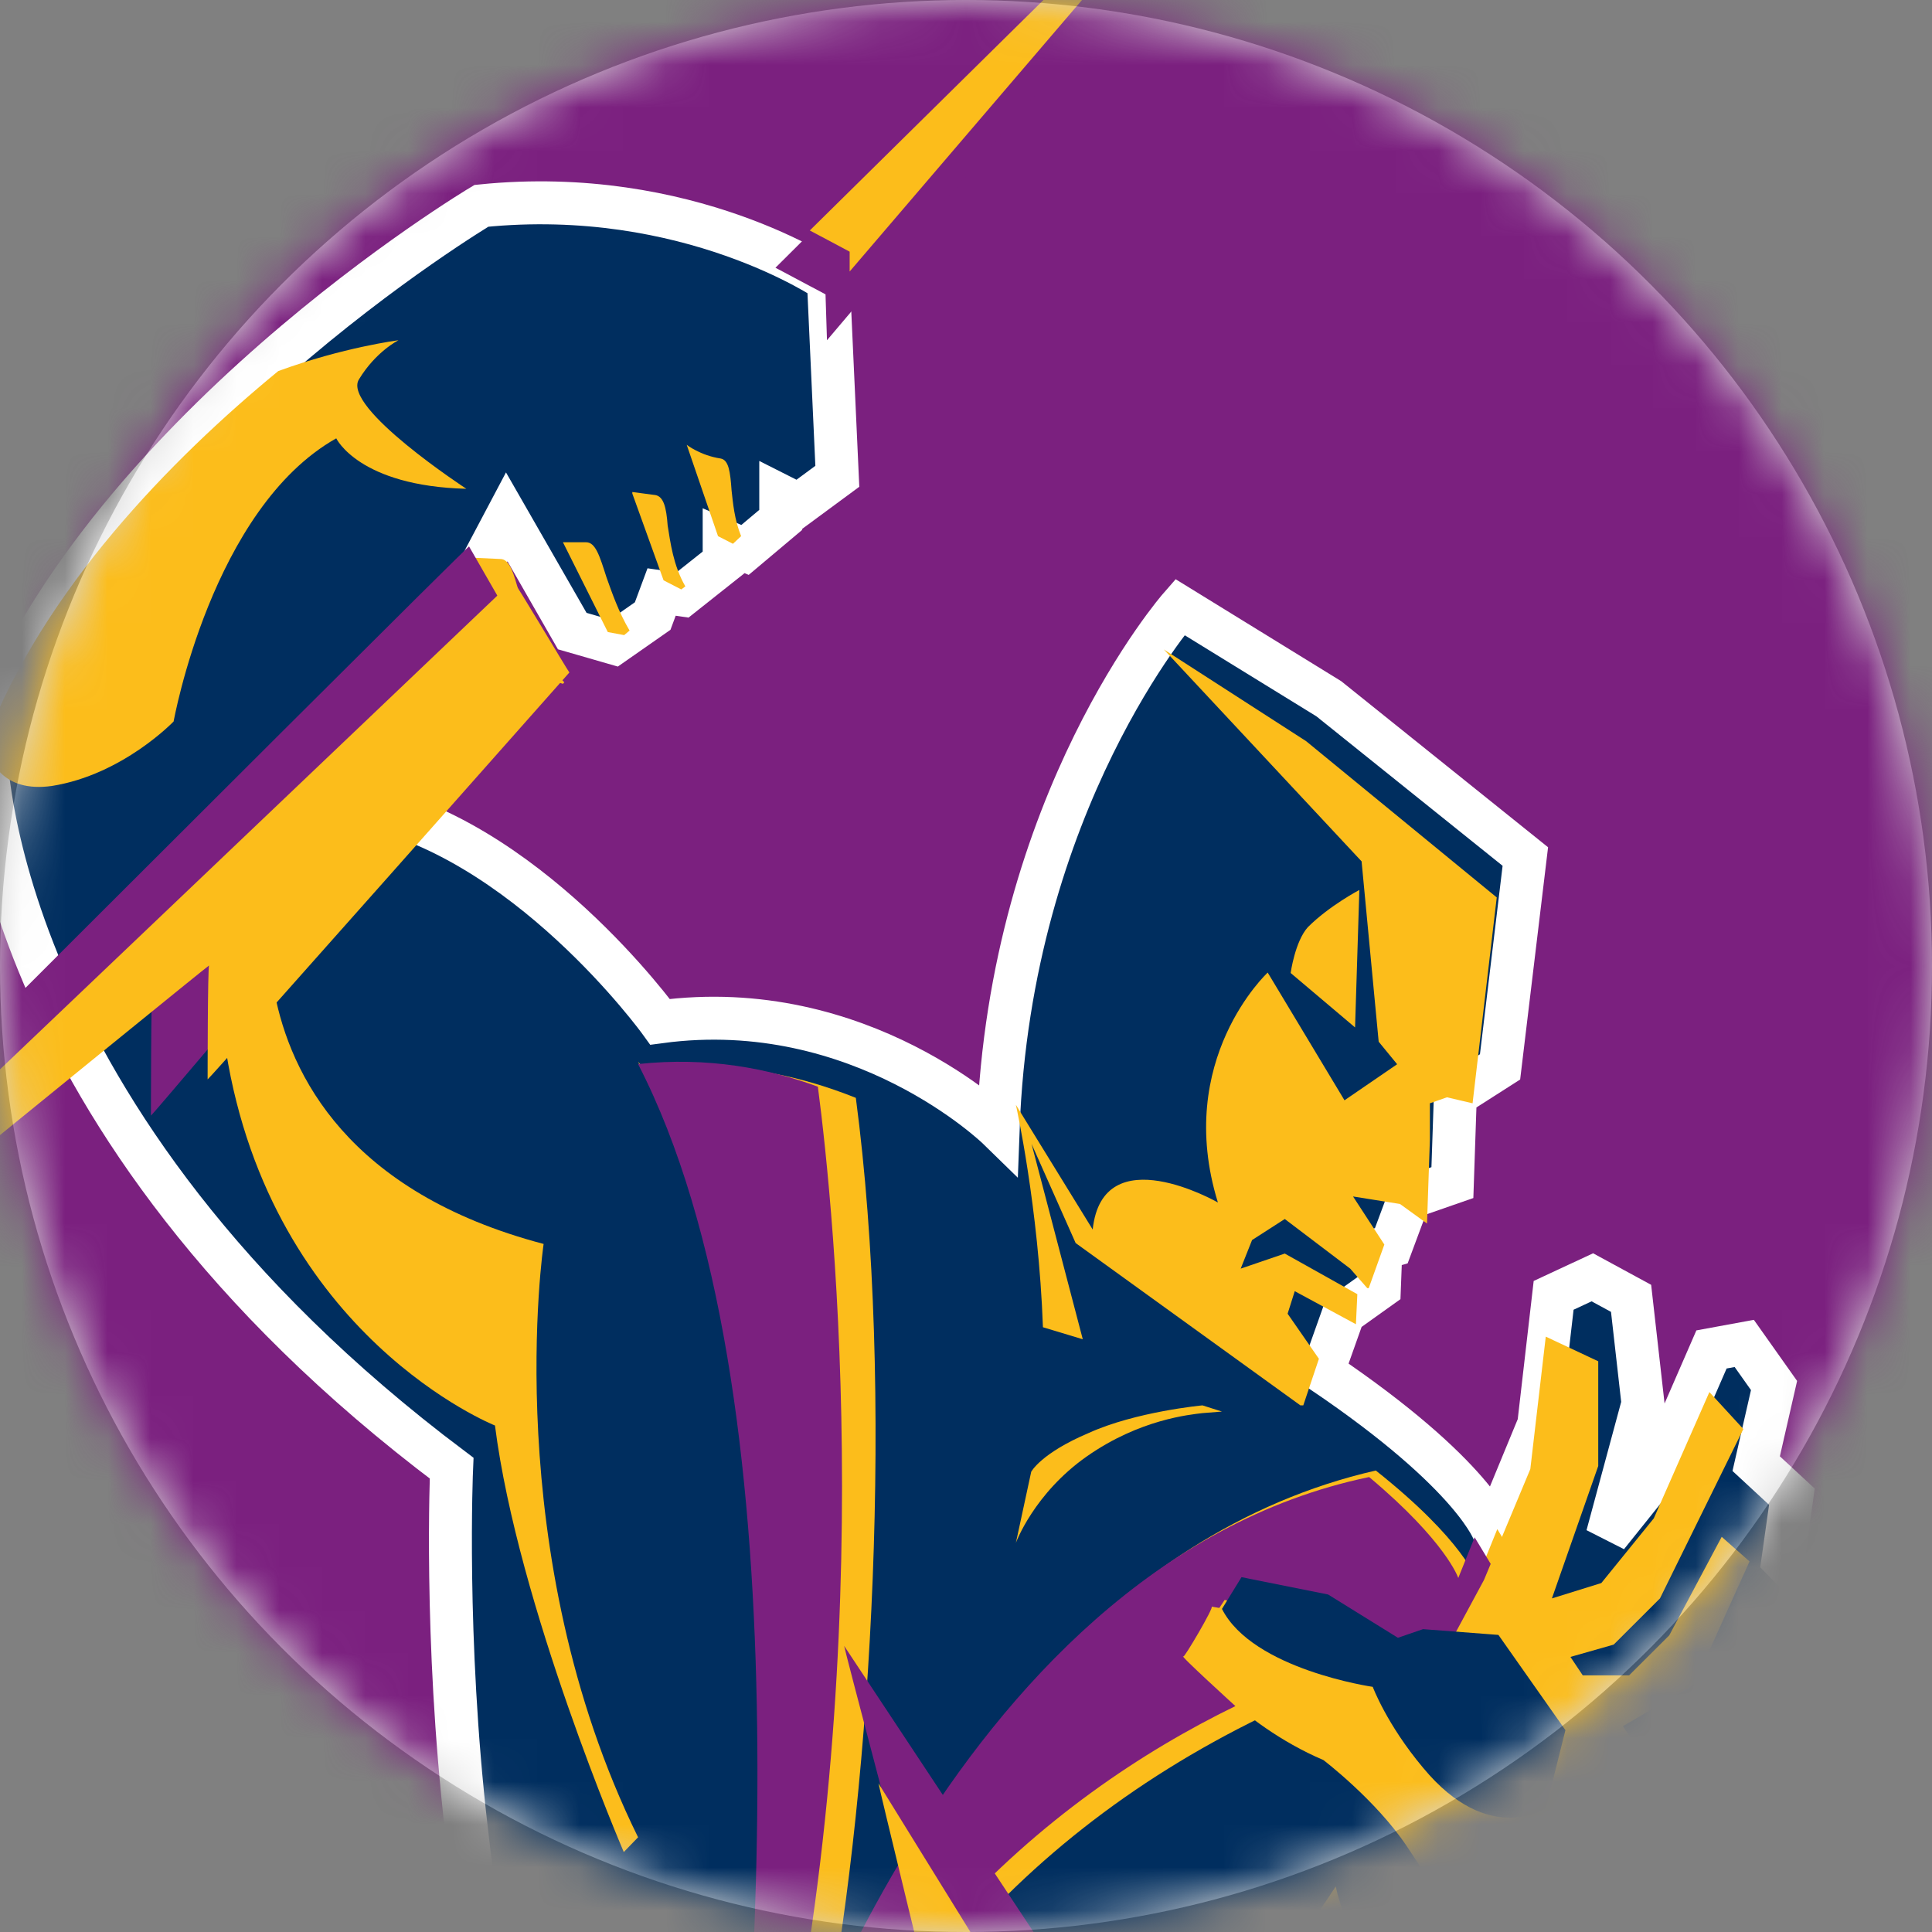 <?xml version="1.0" encoding="UTF-8" standalone="no"?>
<svg width="45px" height="45px" viewBox="0 0 45 45" version="1.1" xmlns="http://www.w3.org/2000/svg" xmlns:xlink="http://www.w3.org/1999/xlink">
    <rect x="0" y="0" width="45" height="45" fill="#808080" stroke="none"/>
    <!-- Generator: Sketch 42 (36781) - http://www.bohemiancoding.com/sketch -->
    <title>Storm</title>
    <desc>Created with Sketch.</desc>
    <defs>
        <circle id="path-1" cx="22.5" cy="22.5" r="22.5"></circle>
        <rect id="path-3" x="20.8" y="9.604" width="64.799" height="64.824"></rect>
    </defs>
    <g id="Page-1" stroke="none" stroke-width="1" fill="none" fill-rule="evenodd">
        <g id="Storm">
            <g>
                <mask id="mask-2" fill="white">
                    <use xlink:href="#path-1"></use>
                </mask>
                <use id="Mask" fill="#D8D8D8" xlink:href="#path-1"></use>
                <g id="Team-/storm-Copy" mask="url(#mask-2)">
                    <g transform="translate(-30.234, -10.547)" id="Team-/storm">
                        <g transform="translate(0.297, 0.065)">
                            <mask id="mask-4" fill="white">
                                <use xlink:href="#path-3"></use>
                            </mask>
                            <use id="Backing" fill="#7B207F" xlink:href="#path-3"></use>
                            <g id="Teams-/-Full-/-Storms">
                                <path d="M40.803,53.114 C40.283,48.633 40.456,44.678 40.456,44.678 C29.6,36.522 29.6,27.877 29.6,27.877 C32.166,20.631 41.15,15.276 41.15,15.276 C45.971,14.786 49.232,17.026 49.232,17.026 L49.44,21.576 L48.538,22.241 L48.122,22.031 L48.122,22.591 L47.29,23.291 L46.804,23.081 L46.804,23.571 L45.833,24.341 L45.347,24.271 L45.139,24.831 L44.237,25.461 L43.266,25.181 L41.74,22.521 L38.202,29.207 C42.156,29.907 45.312,34.282 45.312,34.282 C49.995,33.652 53.186,36.767 53.186,36.767 C53.464,29.137 57.418,24.621 57.418,24.621 L60.887,26.757 L65.465,30.432 L64.876,35.332 L63.835,35.997 L63.766,38.027 L62.76,38.377 L62.343,39.498 L62.101,39.568 L62.066,40.478 L61.233,41.073 L60.748,42.438 C64.321,44.853 64.737,46.183 64.737,46.183 L65.777,43.663 L66.124,40.653 L67.026,40.233 L67.928,40.723 L68.205,43.173 L67.373,46.253 L68.552,44.783 L69.801,41.913 L70.564,41.773 L71.258,42.753 L70.842,44.573 L71.674,45.343 L71.466,46.813 L72.09,47.443 L71.119,50.103 L69.662,52.274 L71.258,54.794 C78.854,58.014 73.131,68.025 73.131,68.025 C72.021,67.815 70.98,67.045 70.98,67.045 C65.257,65.75 60.956,60.044 60.956,60.044 C58.84,61.724 58.563,62.459 58.077,63.684 L43.023,63.719 C42.746,63.019 41.358,58.084 40.803,53.114 Z" id="Shape" stroke="#FFFFFF" fill="#002E5F"></path>
                                <path d="M62.672,49.633 C64.846,48.898 66.399,48.723 66.399,48.723 L64.812,46.098 L64.329,47.288 C64.329,47.288 64.053,46.378 61.982,44.733 C55.703,46.168 51.562,51.943 49.181,57.648 C50.251,51.908 50.769,42.843 49.871,36.053 C48.56,35.528 46.904,35.143 44.937,35.388 C44.937,35.388 44.903,35.318 44.799,35.213 C48.491,42.493 48.146,55.898 47.077,64.824 L47.629,64.824 C49.319,58.418 53.218,53.448 59.326,50.473 C59.395,50.368 59.395,50.368 59.291,50.263 L59.119,50.088 L58.049,49.108 C58.29,48.898 58.566,48.373 58.635,48.093 C59.015,48.093 60.395,48.373 61.12,48.653 C61.603,48.863 61.465,48.793 61.879,49.108 L62.189,49.318 C62.189,49.318 62.672,49.633 62.672,49.633 L62.672,49.633 Z" id="Shape" fill="#FCBD1B"></path>
                                <path d="M70.399,67.225 C67.569,63.904 66.602,59.042 66.602,59.042 C61.766,58.46 61.05,54.42 61.05,54.42 C58.542,58.254 57.038,58.494 57.038,58.494 C55.319,58.973 53.599,58.905 53.599,58.905 C54.53,59.658 56.465,60.48 56.465,60.48 C55.927,61.61 55.713,62.979 55.641,64.314 L58.327,64.314 C58.757,63.287 59.044,62.603 60.441,61.404 C59.975,60.24 59.653,58.528 60.047,56.337 C60.118,58.357 60.727,59.795 61.301,60.719 L61.301,60.719 C61.336,60.754 65.133,65.513 70.399,67.225 L70.399,67.225 Z" id="Shape" fill="#FCBD1B"></path>
                                <path d="M62.277,49.308 C64.007,48.676 65.599,48.465 65.599,48.465 L64.284,46.289 L63.903,47.236 C63.903,47.236 63.626,46.394 61.827,44.885 C51.894,46.956 47.879,60.506 47.879,60.506 C50.475,49.448 49.368,38.706 48.987,35.793 C47.845,35.371 46.426,35.09 44.799,35.266 C48.71,42.848 47.603,57.592 46.772,64.824 L46.98,64.824 C49.125,56.609 54.386,52.327 58.712,50.22 C58.712,50.22 57.362,48.992 57.501,49.062 C57.501,49.132 58.227,47.903 58.158,47.903 C58.746,48.009 60.338,48.29 60.65,48.36 C60.996,48.5 62.277,49.273 62.277,49.308 L62.277,49.308 Z" id="Shape" fill="#7B207F"></path>
                                <path d="M53.956,44.762 L53.599,46.417 C53.599,46.417 54.021,45.266 55.253,44.403 C56.486,43.539 57.653,43.432 57.945,43.396 L58.399,43.36 L57.945,43.216 C57.945,43.216 56.388,43.36 55.286,43.863 C54.183,44.331 53.956,44.762 53.956,44.762 L53.956,44.762 Z" id="Shape" fill="#FCBD1B"></path>
                                <path d="M61.599,31.211 L61.499,34.413 L59.999,33.145 C59.999,33.145 60.099,32.412 60.399,32.078 C60.899,31.578 61.599,31.211 61.599,31.211 L61.599,31.211 Z" id="Shape" fill="#FCBD1B"></path>
                                <path d="M60.359,27.745 L57.045,25.609 L57.045,25.609 L61.651,30.545 L62.049,34.745 L62.479,35.27 L61.253,36.11 L59.464,33.135 C59.464,33.135 57.277,35.165 58.304,38.49 C58.304,38.49 55.62,36.95 55.388,39.12 L53.599,36.215 C53.599,36.215 54.129,38.595 54.229,41.396 L55.157,41.676 L53.964,37.125 L54.991,39.435 L60.226,43.216 L60.293,43.216 L60.657,42.131 L59.928,41.081 L60.094,40.556 L61.519,41.326 L61.552,40.626 L59.862,39.68 L58.835,40.031 L59.1,39.365 L59.862,38.875 L61.386,40.031 L61.784,40.486 L61.817,40.486 L62.181,39.47 L61.452,38.35 L62.546,38.525 L63.175,38.98 L63.242,37.02 L63.242,36.18 L63.639,36.04 L64.236,36.18 L64.799,31.385 L60.359,27.745 L60.359,27.745 Z" id="Shape" fill="#FCBD1B"></path>
                                <path d="M64.502,47.282 L65.581,44.7 L65.941,41.615 L67.163,42.189 L67.163,44.628 L66.084,47.712 L67.235,47.354 L68.457,45.847 L69.752,42.906 L70.543,43.767 L68.601,47.712 L67.523,48.788 L66.516,49.075 L66.803,49.505 L67.882,49.505 L68.817,48.573 L70.039,46.278 L70.687,46.851 L69.392,49.721 L67.738,50.689 L68.17,51.334 L69.608,50.33 L70.758,48.107 L71.406,48.752 L70.183,51.048 L68.17,52.769 L67.666,55.28 L68.17,55.853 C67.882,61.484 73.383,64.64 73.383,64.64 L73.599,68.836 C73.347,69.338 73.167,69.625 73.167,69.625 C72.556,69.518 71.981,69.231 71.549,69.016 C66.588,63.779 65.006,55.782 65.006,55.782 C63.855,55.351 63.424,54.562 62.705,53.486 C61.986,52.41 60.763,51.478 60.763,51.478 C58.75,50.617 57.599,49.039 57.599,49.039 L58.462,47.748 L61.123,48.322 L62.848,49.362 C62.992,49.29 63.352,49.183 63.496,49.147 L64.502,47.282 L64.502,47.282 Z" id="Shape" fill="#FCBD1B"></path>
                                <path d="M62.497,48.629 L60.871,47.621 L58.854,47.217 L58.399,47.957 C59.115,49.369 61.911,49.772 61.911,49.772 C61.911,49.772 62.236,50.647 63.082,51.655 C64.61,53.504 65.944,52.596 65.944,52.596 L66.399,50.781 L64.838,48.562 L63.082,48.428 L62.497,48.629 L62.497,48.629 Z" id="Shape" fill="#002E5F"></path>
                                <polygon id="Shape" fill="#7B207F" points="47.999 16.718 64.799 -7.49400542e-15 49.199 18.407 49.165 17.338"></polygon>
                                <polygon id="Shape" fill="#FCBD1B" points="59.999 4.802 48.799 15.85 49.727 16.344 49.727 16.806"></polygon>
                                <path d="M37.769,20.692 C37.769,20.692 38.296,21.802 40.799,21.867 C40.799,21.867 37.901,19.974 38.296,19.321 C38.691,18.668 39.218,18.407 39.218,18.407 C39.218,18.407 37.934,18.57 36.418,19.125 C33.915,21.182 30.95,24.217 29.6,27.743 C29.665,28.2 29.995,28.951 31.148,28.788 C32.795,28.527 33.981,27.286 33.981,27.286 C33.981,27.286 34.87,22.324 37.769,20.692 L37.769,20.692 Z" id="Shape" fill="#FCBD1B"></path>
                                <path d="M45.203,22.013 L44.665,21.942 L44.665,21.978 L45.393,23.999 L45.805,24.211 L45.9,24.14 C45.615,23.644 45.552,23.112 45.488,22.722 C45.457,22.297 45.393,22.049 45.203,22.013 L45.203,22.013 Z M43.587,23.112 L43.049,23.112 L44.094,25.204 L44.475,25.275 L44.601,25.169 C44.348,24.743 44.189,24.282 44.063,23.928 C43.904,23.431 43.809,23.112 43.587,23.112 L43.587,23.112 Z M46.977,21.907 C46.946,21.481 46.914,21.198 46.724,21.162 C46.249,21.091 45.932,20.843 45.932,20.843 L45.9,20.808 L45.932,20.843 L46.661,22.97 L47.009,23.148 L47.199,22.97 C47.041,22.58 47.009,22.19 46.977,21.907 L46.977,21.907 Z M42.035,24.318 C41.908,23.857 41.813,23.502 41.591,23.502 L40.831,23.467 L40.831,23.467 L40.799,23.502 L42.162,26.126 L43.049,26.41 L43.081,26.374 C42.447,25.736 42.225,24.92 42.035,24.318 L42.035,24.318 Z" id="Shape" fill="#FCBD1B"></path>
                                <path d="M12.8,51.219 L12.8,51.219 C12.835,51.254 33.488,33.552 33.488,33.552 C33.453,33.552 33.453,36.467 33.453,36.467 C33.488,36.467 42.399,25.91 42.399,25.91 C42.399,25.874 40.862,23.209 40.862,23.209 C40.827,23.173 12.8,51.219 12.8,51.219 L12.8,51.219 Z" id="Shape" fill="#7B207F"></path>
                                <path d="M42.599,39.456 C38.033,38.253 36.699,35.503 36.333,33.612 C35.933,34.094 35.533,34.575 35.199,34.953 C36.266,41.622 41.466,43.685 41.466,43.685 C41.999,47.879 44.466,53.62 44.466,53.62 L44.799,53.276 C41.533,46.641 42.599,39.456 42.599,39.456 L42.599,39.456 Z" id="Shape" fill="#FCBD1B"></path>
                                <path d="M41.884,24.009 L19.2,45.617 C19.235,45.651 34.773,32.969 34.808,32.969 C34.773,32.969 34.773,35.623 34.773,35.623 C34.808,35.623 43.199,26.145 43.199,26.145 C43.164,26.111 41.919,24.009 41.884,24.009 L41.884,24.009 L41.884,24.009 Z" id="Shape" fill="#FCBD1B"></path>
                                <path d="M56.698,61.212 C57.936,60.117 59.691,59.295 61.376,59.226 C64.06,59.124 66.812,60.699 68.566,62.65 C73.004,59.945 80.16,63.472 80.401,68.745 C81.639,68.848 82.259,69.053 82.843,69.361 C83.944,69.943 86.869,72.785 84.976,76.654 C83.876,78.914 81.089,77.579 81.089,77.579 C79.782,78.092 75.447,79.873 75.172,80.01 C74.759,80.215 74.174,78.743 74.105,78.572 C73.796,77.853 73.486,77.065 73.486,77.065 L73.486,76.86 L17.616,76.86 C17.479,74.908 18.201,73.401 19.852,72.408 C20.781,71.861 21.71,71.655 22.089,71.587 C21.538,70.217 21.71,68.676 22.983,67.683 C24.462,66.519 27.387,66.485 29.21,66.691 C28.866,65.116 29.313,63.609 31.068,63.061 C33.029,62.445 36.159,63.095 38.12,63.746 C41.251,60.391 50.23,58.507 53.945,61.897 C54.393,60.87 55.803,60.596 56.698,61.212" id="Shape" fill="#7B207F"></path>
                                <path d="M61.889,59.229 C60.289,59.298 58.515,60.02 57.159,61.223 C56.706,60.914 56.08,60.81 55.524,60.948 C55.002,61.085 54.585,61.429 54.376,61.842 C50.515,58.301 41.471,60.467 38.375,63.698 C36.184,62.976 33.123,62.426 31.245,63.011 C29.645,63.492 28.949,64.867 29.366,66.69 C28.323,66.552 24.81,66.311 23.071,67.652 C21.888,68.58 21.575,70.059 22.166,71.572 C21.714,71.64 20.81,71.847 19.905,72.397 C18.236,73.359 17.505,74.838 17.609,76.866 L74.098,76.866 L74.098,77.038 L74.724,78.551 L74.759,78.62 C74.898,78.929 75.281,79.857 75.663,79.995 L75.837,79.995 C76.046,79.892 78.029,79.067 81.82,77.554 C81.855,77.554 83.281,78.241 84.498,77.794 C85.055,77.588 85.507,77.21 85.785,76.626 C87.629,72.809 84.846,69.921 83.594,69.302 C83.003,68.993 82.377,68.821 81.124,68.684 C81.02,66.277 79.42,64.042 76.881,62.701 C74.237,61.326 71.281,61.257 69.124,62.564 C67.594,60.914 64.846,59.091 61.889,59.229 L61.889,59.229 Z M57.193,61.257 C58.55,60.054 60.289,59.332 61.889,59.263 C64.846,59.16 67.594,60.948 69.159,62.667 C71.315,61.395 74.272,61.429 76.881,62.805 C79.42,64.145 81.02,66.38 81.124,68.787 C82.411,68.924 83.003,69.096 83.594,69.406 C84.812,70.024 87.594,72.912 85.751,76.694 C85.472,77.279 85.055,77.657 84.498,77.863 C83.281,78.276 81.855,77.623 81.855,77.588 L81.855,77.588 L81.82,77.588 C80.429,78.138 76.15,79.857 75.837,80.029 L75.663,80.029 C75.42,79.926 75.142,79.479 74.794,78.654 L74.759,78.585 L74.133,77.072 L74.133,76.901 L17.644,76.901 C17.54,74.906 18.27,73.428 19.94,72.465 C20.844,71.95 21.749,71.709 22.201,71.64 C21.61,70.093 21.957,68.649 23.105,67.721 C24.81,66.38 28.358,66.621 29.401,66.724 C29.019,64.902 29.714,63.561 31.279,63.08 C33.158,62.495 36.184,63.045 38.41,63.767 C41.471,60.535 50.515,58.369 54.376,61.911 C54.585,61.464 55.002,61.154 55.524,61.017 C56.115,60.845 56.706,60.948 57.193,61.257 L57.193,61.257 L57.193,61.257 Z" id="Shape" fill="#7B207F"></path>
                                <path d="M76.098,80.83 C76.723,80.547 82.798,78.035 82.798,78.035 C82.798,78.035 84.742,79.839 85.818,77.54 C87.588,73.791 84.846,70.996 83.77,70.43 C82.902,69.97 82.104,69.9 81.132,69.829 C81.132,69.829 81.132,69.405 81.062,68.945 C80.333,64.665 75.334,61.729 71.273,62.79 C70.613,62.967 69.954,63.25 69.398,63.639 C69.398,63.639 69.121,63.285 68.774,62.967 C65.615,59.854 61.553,58.829 57.943,61.764 C57.735,61.941 57.492,62.153 57.492,62.153 C57.492,62.153 57.353,62.047 57.318,61.977 C56.659,61.517 55.652,61.623 55.166,62.26 C54.958,62.507 54.958,62.684 54.923,63.002 C54.923,63.002 54.611,62.613 54.368,62.401 C51.035,59.642 44.509,60.88 41.142,62.861 C40.378,63.285 39.475,63.957 38.885,64.629 C38.885,64.629 37.67,64.205 36.247,63.922 C33.748,63.427 29.443,63.108 30.068,66.999 C30.103,67.282 30.242,67.671 30.242,67.671 C30.242,67.671 28.888,67.495 27.569,67.53 C25.416,67.601 22.501,68.202 22.674,71.032 C22.709,71.598 22.848,72.093 23.091,72.588 C23.091,72.588 22.57,72.659 22.153,72.765 C19.966,73.366 18.3,74.887 18.404,77.469 L74.779,77.469 L74.779,77.929 C74.987,78.566 75.682,80.405 76.098,80.83 L76.098,80.83 L76.098,80.83 Z" id="Shape" fill="#FFFFFF"></path>
                                <path d="M20.252,76.941 C19.94,76.311 19.905,75.611 20.217,74.981 C21.294,72.74 22.613,72.705 23.724,72.32 C23.724,72.32 22.439,69.519 24.661,68.154 C26.189,67.209 29.556,67.699 29.556,67.699 C29.556,67.699 28.966,68.154 28.758,69.064 C28.758,69.064 29.174,67.804 32.334,67.839 C32.334,67.839 31.257,67.419 30.528,67.454 C30.528,67.454 29.695,65.598 31.257,64.548 C32.82,63.498 36.5,64.268 37.888,65.038 C37.888,65.038 36.43,65.878 36.743,67.629 C36.743,67.629 37.333,65.248 41.013,65.423 C44.068,65.598 44.797,67.068 44.797,67.068 C44.797,67.068 45.283,66.578 46.255,66.578 C47.227,66.578 47.748,67.349 47.748,67.349 C47.748,67.349 47.262,66.123 46.324,66.123 C45.422,66.123 45.318,66.403 45.318,66.403 C45.318,66.403 43.964,63.918 40.7,63.988 C40.249,63.988 39.346,64.303 39.346,64.303 C39.346,64.303 41.846,61.887 45.665,61.187 C48.164,60.732 53.268,60.592 54.483,63.358 C54.483,63.358 54.899,61.117 57.017,62.097 C57.017,62.097 57.642,62.272 57.33,62.097 C57.33,62.097 58.822,59.857 62.468,60.032 C65.557,60.172 67.328,63.007 67.328,63.007 C67.328,63.007 66.356,62.902 65.106,63.288 C65.106,63.288 67.779,63.112 69.133,64.268 C70.487,65.423 70.938,67.454 70.938,67.454 C70.938,67.454 71.181,64.933 69.237,63.533 C69.237,63.533 71.216,62.062 73.82,62.762 C78.993,64.093 78.854,68.504 78.854,68.504 C78.854,68.504 78.333,67.384 76.146,65.983 C76.146,65.983 79.548,69.029 78.958,73.125 C78.958,73.125 79.652,71.48 79.514,69.799 C79.514,69.799 82.187,69.589 83.298,71.34 C83.575,71.795 84.061,72.845 83.992,74.07 C83.923,75.156 83.367,76.451 82.256,77.431 C81.978,77.676 81.666,77.886 81.353,78.061 L81.631,77.466 C81.631,77.466 79.722,78.236 77.986,78.937 C77.292,78.972 76.806,78.972 76.806,78.972 C76.806,78.972 76.736,79.182 76.528,79.532 C75.903,79.777 75.452,79.987 75.347,80.022 C75,80.197 73.889,77.186 73.889,77.186 L73.889,76.941 L20.252,76.941 L20.252,76.941 Z" id="Shape" fill="#002E5F"></path>
                                <path d="M20.252,76.941 C19.94,76.311 19.905,75.611 20.217,74.981 C21.294,72.74 22.613,72.705 23.724,72.32 C23.724,72.32 22.439,69.519 24.661,68.154 C26.189,67.209 29.556,67.699 29.556,67.699 C29.556,67.699 28.966,68.154 28.758,69.064 C28.758,69.064 29.174,67.804 32.334,67.839 C32.334,67.839 31.257,67.419 30.528,67.454 C30.528,67.454 29.695,65.598 31.257,64.548 C32.82,63.498 36.5,64.268 37.888,65.038 C37.888,65.038 36.43,65.878 36.743,67.629 C36.743,67.629 37.333,65.248 41.013,65.423 C44.068,65.598 44.797,67.068 44.797,67.068 C44.797,67.068 45.283,66.578 46.255,66.578 C47.227,66.578 47.748,67.349 47.748,67.349 C47.748,67.349 47.262,66.123 46.324,66.123 C45.422,66.123 45.318,66.403 45.318,66.403 C45.318,66.403 43.964,63.918 40.7,63.988 C40.249,63.988 39.346,64.303 39.346,64.303 C39.346,64.303 41.846,61.887 45.665,61.187 C48.164,60.732 53.268,60.592 54.483,63.358 C54.483,63.358 54.899,61.117 57.017,62.097 C57.017,62.097 57.642,62.272 57.33,62.097 C57.33,62.097 58.822,59.857 62.468,60.032 C65.557,60.172 67.328,63.007 67.328,63.007 C67.328,63.007 66.356,62.902 65.106,63.288 C65.106,63.288 67.779,63.112 69.133,64.268 C70.487,65.423 70.938,67.454 70.938,67.454 C70.938,67.454 71.181,64.933 69.237,63.533 C69.237,63.533 71.216,62.062 73.82,62.762 C78.993,64.093 78.854,68.504 78.854,68.504 C78.854,68.504 78.333,67.384 76.146,65.983 C76.146,65.983 79.548,69.029 78.958,73.125 C78.958,73.125 79.652,71.48 79.514,69.799 C79.514,69.799 82.187,69.589 83.298,71.34 C83.575,71.795 84.061,72.845 83.992,74.07 C83.923,75.156 83.367,76.451 82.256,77.431 C81.978,77.676 81.666,77.886 81.353,78.061 L81.631,77.466 C81.631,77.466 79.722,78.236 77.986,78.937 C77.292,78.972 76.806,78.972 76.806,78.972 C76.806,78.972 76.736,79.182 76.528,79.532 C75.903,79.777 75.452,79.987 75.347,80.022 C75,80.197 73.889,77.186 73.889,77.186 L73.889,76.941 L20.252,76.941 L20.252,76.941 Z" id="Shape"></path>
                                <path d="M49.599,48.818 C49.599,48.923 54.975,69.181 54.975,69.181 C54.975,69.146 50.66,69.146 50.66,69.146 C50.66,69.181 66.364,94.434 66.364,94.434 L66.399,94.434 L61.377,72.01 L64.984,72.045 C64.949,72.01 49.599,48.818 49.599,48.818 L49.599,48.818 Z" id="Shape" fill="#7B207F"></path>
                                <path d="M50.399,52.019 C50.399,52.124 54.834,70.241 54.834,70.241 C54.834,70.206 50.958,70.206 50.958,70.206 L50.925,70.206 L63.999,92.834 C64.032,92.834 59.761,72.269 59.761,72.269 L62.915,72.304 C62.948,72.304 50.399,52.019 50.399,52.019 L50.399,52.019 L50.399,52.019 Z" id="Shape" fill="#FCBD1B"></path>
                                <polygon id="Shape" fill="#FFFFFF" points="27.304 71.558 27.304 71.558 26.573 73.627 27.2 73.627 28.73 71.558 28.765 71.558 27.617 73.627 28.278 73.627 29.6 71.226 28.556 71.226 27.339 72.925 27.304 72.925 27.965 71.226 26.921 71.226 25.6 73.627 26.156 73.627"></polygon>
                                <polygon id="Shape" fill="#FFFFFF" points="30.074 73.627 30.222 73.258 29.57 73.258 29.955 72.482 30.577 72.482 30.755 72.112 30.133 72.112 30.37 71.595 31.022 71.595 31.2 71.226 29.925 71.226 28.8 73.627"></polygon>
                                <polygon id="Shape" fill="#FFFFFF" points="32.366 73.627 32.528 73.258 31.905 73.258 32.799 71.226 32.23 71.226 31.2 73.627"></polygon>
                                <path d="M35.01,72.588 C35.353,72.588 35.43,72.588 35.201,72.91 C35.048,73.161 34.934,73.34 34.553,73.304 L35.01,72.588 L35.01,72.588 Z M33.599,73.627 L34.4,73.627 C35.239,73.627 35.582,73.591 36.002,72.946 C36.192,72.659 36.307,72.373 35.811,72.373 L35.811,72.337 C36.268,72.301 36.535,72.086 36.688,71.799 C37.031,71.226 36.535,71.226 35.849,71.226 L35.048,71.226 L33.599,73.627 L33.599,73.627 Z M35.62,71.62 C36.002,71.62 36.002,71.692 35.849,71.943 C35.62,72.301 35.506,72.229 35.239,72.265 L35.62,71.62 L35.62,71.62 Z" id="Shape" fill="#FFFFFF"></path>
                                <path d="M38.142,71.756 C38.205,71.65 38.268,71.579 38.395,71.579 C38.521,71.579 38.521,71.685 38.458,71.756 L37.794,73.062 C37.762,73.168 37.667,73.238 37.541,73.238 C37.414,73.238 37.414,73.133 37.477,73.062 L38.142,71.756 L38.142,71.756 Z M39.091,71.897 C39.376,71.367 39.059,71.226 38.616,71.226 C38.173,71.226 37.73,71.367 37.446,71.897 L36.908,72.956 C36.623,73.486 36.94,73.627 37.383,73.627 C37.794,73.627 38.268,73.486 38.553,72.956 L39.091,71.897 L39.091,71.897 Z" id="Shape" fill="#FFFFFF"></path>
                                <path d="M41.599,71.226 L41.013,71.226 L40.222,72.936 C40.134,73.118 40.075,73.263 39.899,73.263 C39.752,73.263 39.811,73.118 39.899,72.936 L40.691,71.226 L40.104,71.226 L39.342,72.863 C39.195,73.154 38.99,73.627 39.723,73.627 C40.28,73.627 40.573,73.409 40.837,72.899 L41.599,71.226 L41.599,71.226 Z" id="Shape" fill="#FFFFFF"></path>
                                <path d="M42.202,73.59 L42.69,72.499 L42.776,72.499 C42.891,72.499 42.948,72.572 42.862,72.754 L42.632,73.263 C42.575,73.372 42.546,73.481 42.575,73.59 L43.178,73.59 C43.149,73.481 43.206,73.336 43.235,73.263 L43.464,72.754 C43.608,72.426 43.493,72.317 43.235,72.317 L43.235,72.317 C43.579,72.281 43.809,72.063 43.924,71.772 C44.153,71.262 43.837,71.226 43.292,71.226 L42.69,71.226 L41.599,73.627 L42.202,73.627 L42.202,73.59 Z M43.12,71.553 C43.378,71.553 43.378,71.626 43.292,71.844 C43.178,72.063 43.12,72.135 42.833,72.135 L43.12,71.553 L43.12,71.553 Z" id="Shape" fill="#FFFFFF"></path>
                                <polygon id="Shape" fill="#FFFFFF" points="43.999 73.627 44.533 73.627 45.599 71.595 45.066 73.627 45.933 73.627 47.199 71.226 46.666 71.226 45.733 72.962 46.233 71.226 45.266 71.226"></polygon>
                                <polygon id="Shape" fill="#FFFFFF" points="49.259 73.627 49.439 73.258 48.779 73.258 49.169 72.482 49.799 72.482 49.979 72.112 49.319 72.112 49.589 71.595 50.249 71.595 50.399 71.226 49.139 71.226 47.999 73.627"></polygon>
                                <path d="M71.636,84.346 L75.414,84.346 L76.743,82.155 L74.645,83.422 L73.49,81.197 L71.636,84.346 L71.636,84.346 Z M64.886,84.346 L67.054,80.649 L64.116,82.771 L64.501,84.38 L64.886,84.38 L64.886,84.346 Z M45.857,83.559 L48.306,79.314 L47.221,79.314 L44.248,84.414 L45.857,83.559 L45.857,83.559 Z M37.602,84.346 L40.54,79.348 L38.337,79.348 L35.398,84.346 L37.602,84.346 L37.602,84.346 Z M7.10542736e-15,91.158 L20.707,83.559 L14.481,80.204 L17.035,76.028 L75.414,76.028 L76.638,78.355 L80.626,76.028 L90.455,76.028 L85.138,79.177 L82.165,84.277 L92.799,84.277 L73.001,88.317 L74.505,85.852 L65.375,87.735 L67.789,99.236 L59.324,86.16 L48.97,88.317 L49.95,86.605 L47.466,87.906 L39.491,87.906 L37.602,86.023 L26.304,88.351 L31.621,79.314 L31.306,79.314 L28.403,80.786 L29.557,81.436 L26.899,85.784 L7.10542736e-15,91.158 L7.10542736e-15,91.158 Z" id="Shape" fill="#7B207F"></path>
                                <path d="M71.636,84.346 L75.414,84.346 L76.743,82.155 L74.645,83.422 L73.49,81.197 L71.636,84.346 L71.636,84.346 Z M64.886,84.346 L67.054,80.649 L64.116,82.771 L64.501,84.38 L64.886,84.38 L64.886,84.346 Z M45.857,83.559 L48.306,79.314 L47.221,79.314 L44.248,84.414 L45.857,83.559 L45.857,83.559 Z M37.602,84.346 L40.54,79.348 L38.337,79.348 L35.398,84.346 L37.602,84.346 L37.602,84.346 Z M7.10542736e-15,91.158 L20.707,83.559 L14.481,80.204 L17.035,76.028 L75.414,76.028 L76.638,78.355 L80.626,76.028 L90.455,76.028 L85.138,79.177 L82.165,84.277 L92.799,84.277 L73.001,88.317 L74.505,85.852 L65.375,87.735 L67.789,99.236 L59.324,86.16 L48.97,88.317 L49.95,86.605 L47.466,87.906 L39.491,87.906 L37.602,86.023 L26.304,88.351 L31.621,79.314 L31.306,79.314 L28.403,80.786 L29.557,81.436 L26.899,85.784 L7.10542736e-15,91.158 L7.10542736e-15,91.158 Z" id="Shape"></path>
                                <path d="M59.657,85.157 L57.978,82.449 C57.733,82.895 56.403,85.157 56.403,85.157 L59.657,85.157 L59.657,85.157 Z M59.692,85.226 L50.559,87.111 L55.738,78.371 L54.338,76.862 L67.251,76.862 L68.651,78.371 L63.017,82.347 L65.922,95.235 L59.692,85.226 L59.692,85.226 Z M42.02,78.268 L44.47,76.828 L53.113,76.828 L54.478,78.302 L50.349,85.294 L47.059,87.008 L39.71,87.008 L37.891,85.226 L42.02,78.268 L42.02,78.268 Z M73.551,85.157 L64.137,87.077 L69.316,78.336 L67.916,76.828 L74.705,76.828 L76.175,79.57 L80.795,76.828 L87.199,76.828 L84.504,78.405 L80.515,85.157 L84.049,85.157 L74.67,87.077 L79.255,79.502 L74.88,82.175 L73.411,79.399 L69.981,85.157 L73.551,85.157 L73.551,85.157 Z M27.707,80.084 L29.632,76.862 L43.455,76.862 L40.725,78.439 L37.646,78.439 L33.691,85.157 L37.331,85.157 L27.882,87.077 L32.991,78.405 L30.962,78.405 L27.707,80.084 L27.707,80.084 Z M29.107,76.828 L27.182,80.016 L26.237,78.405 L22.108,78.405 L28.232,81.73 L26.272,85.02 L7.2,88.962 L22.703,83.649 L15.564,79.879 L17.383,76.828 L29.107,76.828 L29.107,76.828 Z M58.258,82.004 L62.632,78.987 L62.107,78.473 L60.357,78.473 L58.258,82.004 L58.258,82.004 Z M43.875,85.5 L46.359,84.163 L49.754,78.439 L46.639,78.439 L43.21,84.232 L43.875,85.5 L43.875,85.5 Z" id="Shape" fill="#FFFFFF"></path>
                                <path d="M42.837,85.485 L45.653,83.975 L49.338,77.835 L45.513,77.835 L41.933,83.808 L42.837,85.485 L42.837,85.485 Z M41.376,78.204 L43.671,76.895 L52.015,76.895 L53.127,78.103 L49.164,84.68 L46.07,86.291 L38.978,86.291 L37.413,84.814 L41.376,78.204 L41.376,78.204 Z M54.865,85.016 L55.943,85.016 L50.242,86.156 L55.144,78.002 L54.066,76.862 L66.06,76.862 L67.103,78.002 L61.61,81.828 L64.148,92.834 L57.264,81.996 L62.097,78.707 L61.228,77.835 L59.176,77.835 L54.865,85.016 L54.865,85.016 Z M69.432,85.016 L63.731,86.156 L68.633,78.002 L67.555,76.862 L73.396,76.862 L74.89,79.647 L79.688,76.862 L84.799,76.862 L83.026,77.868 L78.819,85.016 L79.862,85.016 L74.195,86.156 L79.028,78.237 L73.882,81.324 L72.318,78.439 L68.389,85.016 L69.432,85.016 L69.432,85.016 Z M27.748,78.976 L29.035,76.862 L41.446,76.862 L39.777,77.801 L36.613,77.801 L32.303,84.982 L33.415,84.982 L27.679,86.123 L32.685,77.768 L30.043,77.768 L27.748,78.976 L27.748,78.976 Z M27.748,76.862 L26.392,79.076 L25.628,77.801 L20.135,77.801 L26.983,81.459 L25.28,84.277 L11.2,87.163 L22.707,83.271 L15.267,79.378 L16.832,76.828 L27.748,76.828 L27.748,76.862 Z" id="Shape" fill="#FCBD1B"></path>
                            </g>
                        </g>
                    </g>
                </g>
            </g>
        </g>
    </g>
</svg>